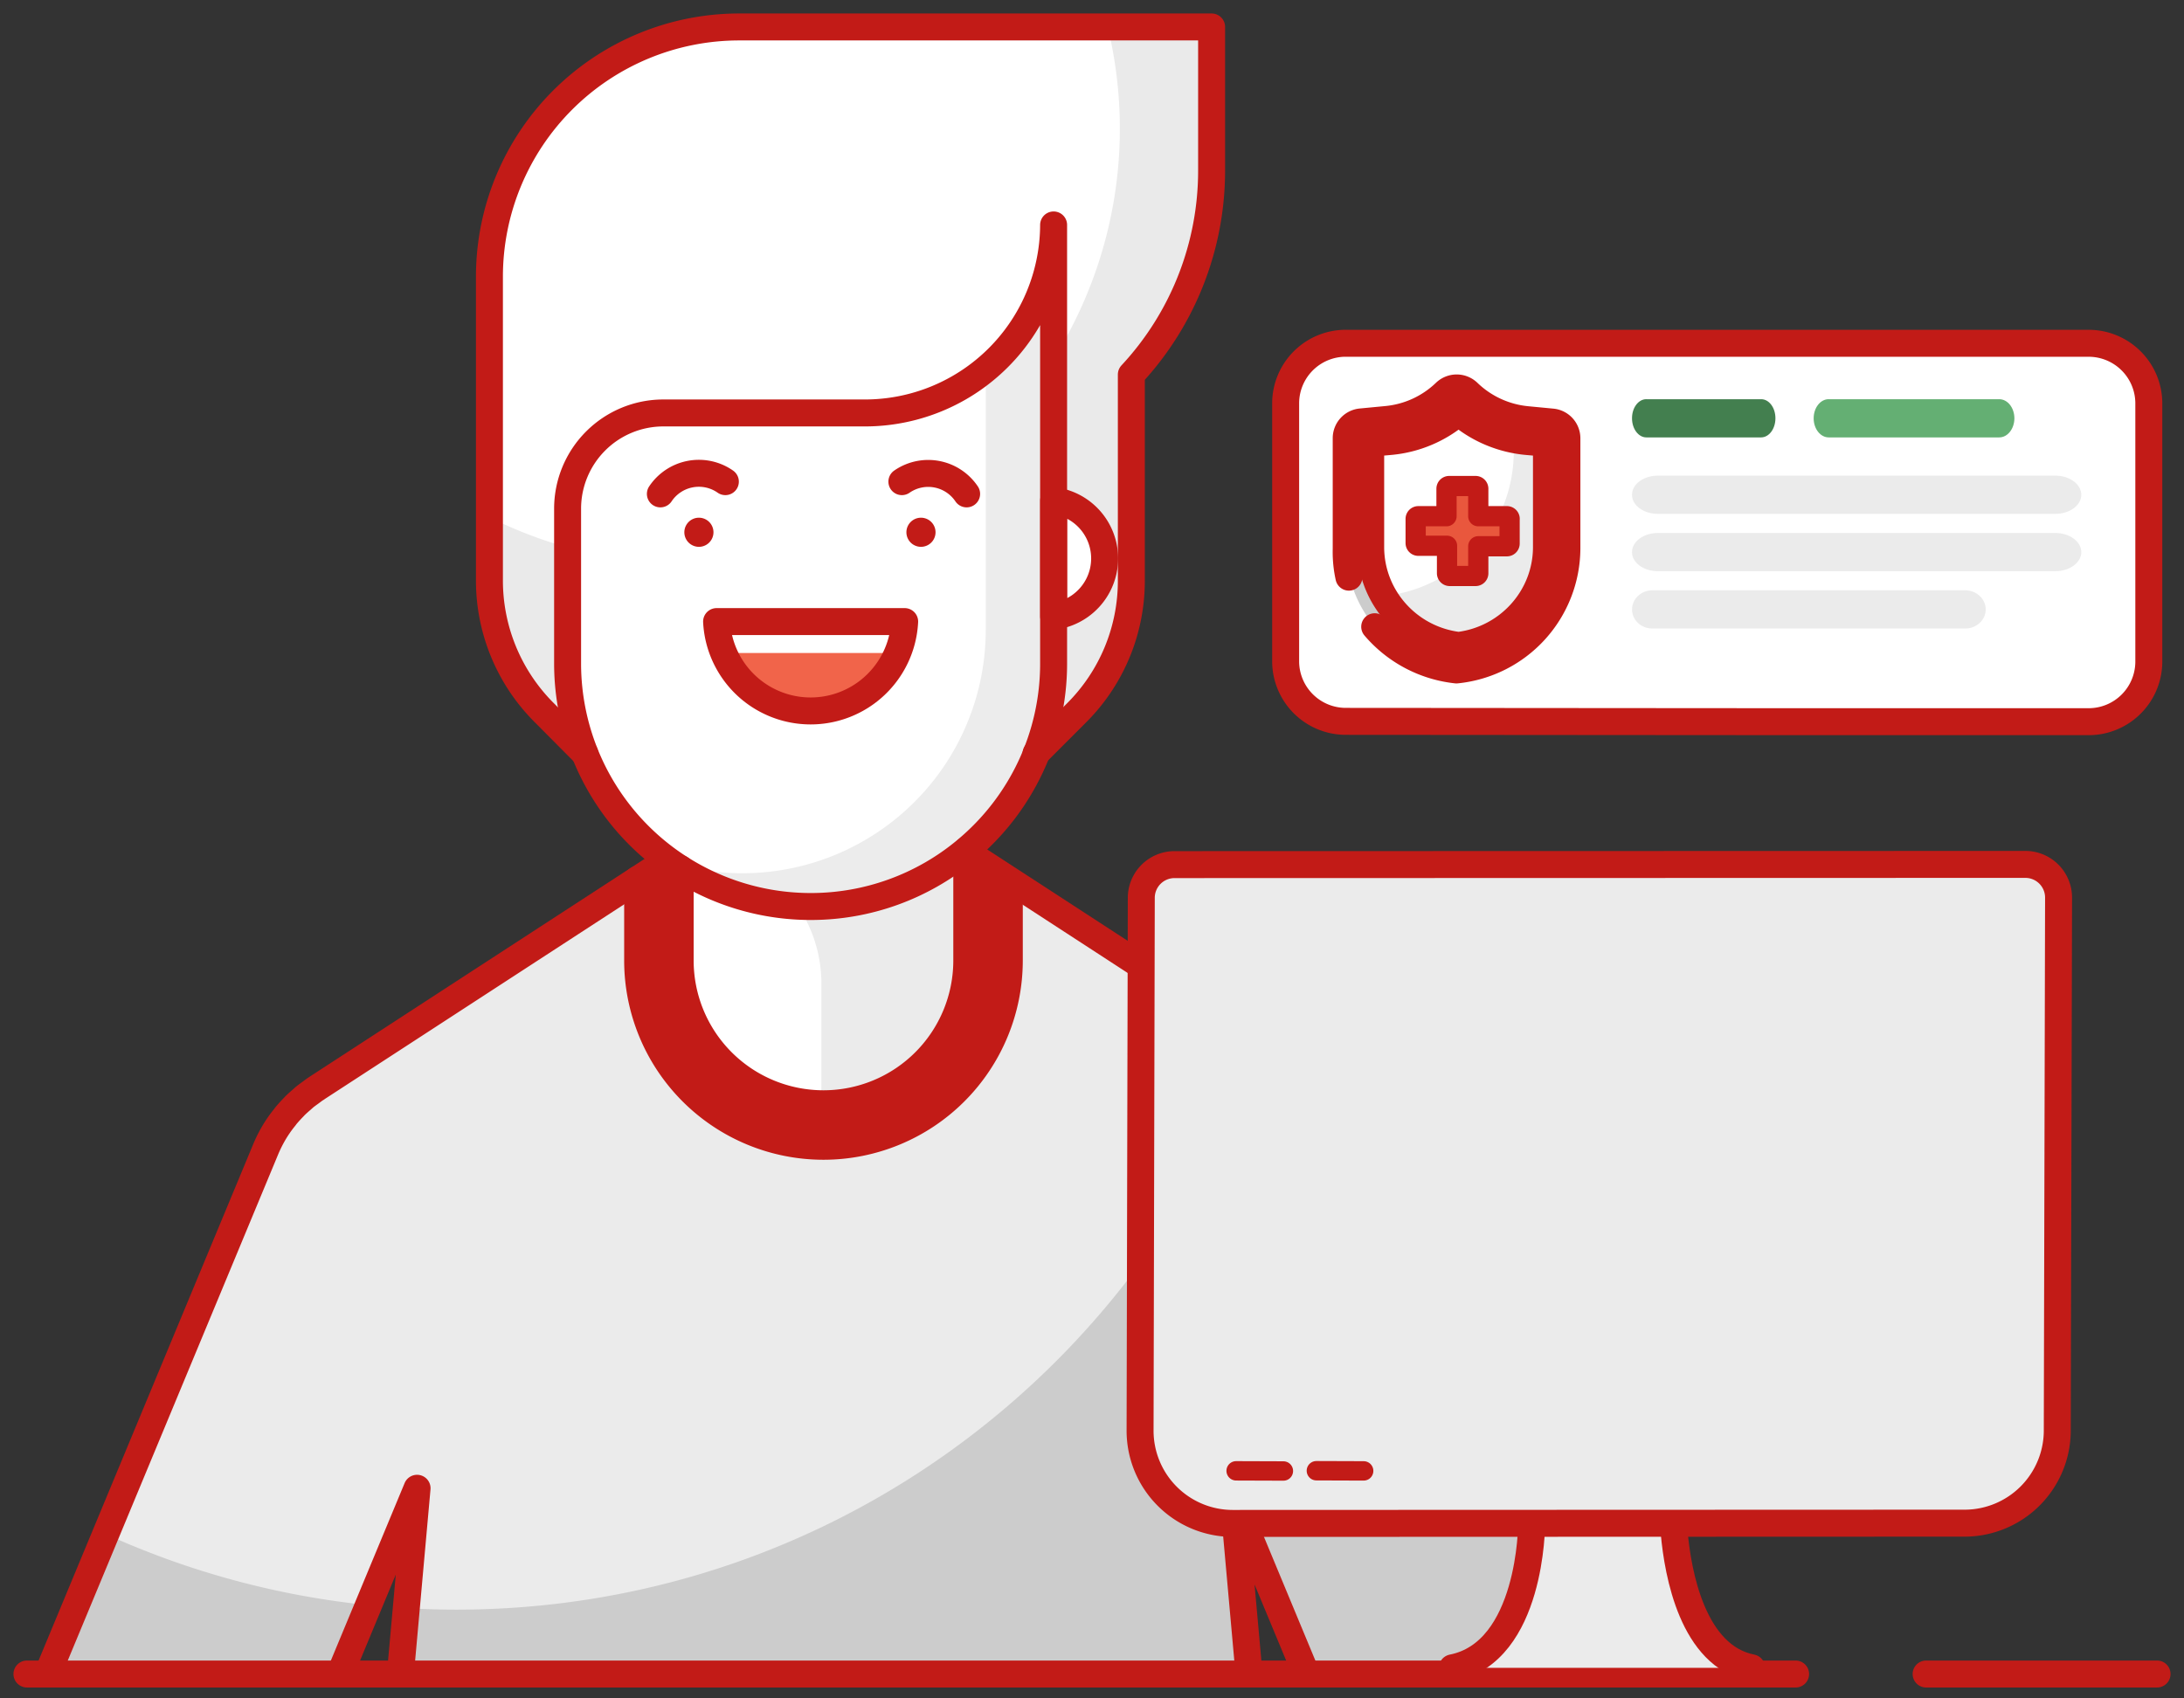 <svg width="81" height="63" viewBox="0 0 81 63" xmlns="http://www.w3.org/2000/svg">
    <rect x="0" y="0" width="81" height="63" fill="#333333" stroke="none"/>
    <g fill="none" fill-rule="evenodd">
        <path d="M25.104 31.677 11.74 40.369l.001.002-.05.032c-.057.038-.11.081-.166.121-.077.056-.155.11-.228.17-.035.03-.067.06-.1.09-.09.077-.178.155-.262.238-.018.019-.035.04-.054.059a4.823 4.823 0 0 0-.271.298c-.018.022-.033.046-.05.068a4.675 4.675 0 0 0-.712 1.197L1.781 62.059l10.825.038 2.863-6.89-.61 6.798h31.458l-.576-6.43 2.672 6.43 10.79-.119-7.994-19.24a5.014 5.014 0 0 0-.474-.881 4.944 4.944 0 0 0-.24-.32c-.016-.021-.03-.044-.048-.065a4.826 4.826 0 0 0-.272-.3l-.053-.057a5.203 5.203 0 0 0-.262-.238c-.034-.03-.065-.06-.1-.09-.074-.06-.151-.114-.229-.17-.055-.04-.108-.083-.166-.121-.016-.012-.033-.022-.05-.032l.001-.002-13.363-8.692" fill="#CCC"/>
        <path d="M35.953 31.677h-10.85l-13.362 8.692v.002l-.05.032c-.057.038-.11.081-.166.121-.077.056-.155.11-.228.17-.035.03-.066.06-.1.09-.09.077-.178.155-.262.238-.019.019-.035.04-.054.059a4.823 4.823 0 0 0-.271.298c-.018.022-.033.046-.05.068a4.675 4.675 0 0 0-.712 1.197L3.923 56.906a31.252 31.252 0 0 0 9.745 2.635l1.8-4.334-.397 4.446c.612.035 1.227.055 1.849.055 13.74 0 25.422-8.807 29.713-21.083l-10.68-6.947z" fill="#EBEBEB"/>
        <path d="M23.65 32.623v3.005a6.891 6.891 0 1 0 13.783 0v-3.062L35.25 31.23s-5.898 2.302-9.683-.296a140.19 140.19 0 0 1-1.919 1.69" fill="#C21B17"/>
        <path d="M25.226 30.715v4.913a5.315 5.315 0 1 0 10.63 0v-4.913c-1.69.752-6.178 2.716-10.63 0" fill="#EBEBEB"/>
        <path d="M26.944 31.545a9.608 9.608 0 0 1-1.718-.83v4.914c0 2.909 2.338 5.269 5.238 5.31v-4.45c0-2.23-1.425-4.182-3.52-4.944M21.537 28.04l-1.493-1.501a6.923 6.923 0 0 1-2.041-4.925V10.36a9.265 9.265 0 0 1 9.265-9.266h17.528v5.302a11.103 11.103 0 0 1-2.978 7.593v7.626a6.913 6.913 0 0 1-2.033 4.925l-1.51 1.501H21.537z" fill="#FFF"/>
        <path d="M41.818 1.093h-.711C43.133 9.772 37.74 18.45 29.06 20.477a16.134 16.134 0 0 1-11.058-1.368v2.471a6.923 6.923 0 0 0 2.041 4.924l1.493 1.502h16.738l1.502-1.502a6.916 6.916 0 0 0 2.033-4.924v-7.593a11.08 11.08 0 0 0 2.977-7.592V1.093h-2.969z" fill="#EAEAEA"/>
        <path d="M39.03 18.8a2 2 0 1 1 0 3.999 2 2 0 0 1 0-3.999" fill="#FFF"/>
        <path d="M39.03 8.437v16.3a9.017 9.017 0 0 1-9.008 9.017 9.017 9.017 0 0 1-9.017-9.016v-5.774a3.552 3.552 0 0 1 3.543-3.552h7.438a6.992 6.992 0 0 0 7.044-6.94v-.035" fill="#ECECEC"/>
        <path d="M36.56 23.364v-9.583a7.005 7.005 0 0 1-4.548 1.665h-7.438a3.553 3.553 0 0 0-3.569 3.535V24.738a9.001 9.001 0 0 0 3.543 7.146 9.025 9.025 0 0 0 12.011-8.51v-.01z" fill="#FFF"/>
        <path d="M26.625 24.223a3.578 3.578 0 0 0 6.597 0h-6.597z" fill="#F1644A"/>
        <path d="M25.921 19.204a.54.54 0 1 1 0 1.08.54.54 0 0 1 0-1.08M34.157 19.204a.54.54 0 1 1 0 1.08.54.54 0 0 1 0-1.08" fill="#C21B17"/>
        <path d="M35.856 31.535v4.093a5.315 5.315 0 1 1-10.63 0v-3.412M24.673 31.957 11.74 40.369l.001.002-.05.031c-.057.039-.11.081-.166.122-.076.056-.154.11-.228.17l-.1.09c-.09.077-.178.155-.262.238-.018.019-.035.04-.054.058a5.287 5.287 0 0 0-.272.3c-.017.02-.032.045-.05.067a4.463 4.463 0 0 0-.237.317c-.187.274-.344.57-.474.88v.001L1.78 62.058m10.825.038 2.863-6.89-.61 6.798m31.458 0-.576-6.43 2.672 6.43m10.878 0L51.21 42.645v-.001a5.008 5.008 0 0 0-.474-.88 5.2 5.2 0 0 0-.24-.32c-.016-.021-.03-.044-.048-.065a4.826 4.826 0 0 0-.272-.299c-.018-.019-.034-.04-.053-.058a4.902 4.902 0 0 0-.262-.238c-.034-.03-.065-.06-.1-.09-.074-.06-.151-.114-.229-.17-.055-.04-.108-.083-.166-.121-.016-.012-.033-.022-.05-.032l.001-.002-13.363-8.692" stroke="#C21B17" stroke-linecap="round" stroke-linejoin="round"/>
        <path d="M37.433 32.92v2.708a6.891 6.891 0 1 1-13.784 0v-3.005M24.492 18.32a1.716 1.716 0 0 1 2.38-.475l.03.021M35.85 18.32a1.716 1.716 0 0 0-2.38-.468l-.021.014M33.552 23.057a3.492 3.492 0 0 1-6.975 0h6.975zM39.077 22.86a2.162 2.162 0 0 0 0-4.29v4.29z" stroke="#C21B17" stroke-linecap="round" stroke-linejoin="round"/>
        <path d="M35.835 31.535a8.981 8.981 0 0 1-5.775 2.091 9.018 9.018 0 0 1-9.009-8.982V18.87a3.552 3.552 0 0 1 3.552-3.552h7.447a7 7 0 0 0 7.026-6.974h0v16.3a8.998 8.998 0 0 1-3.241 6.89" stroke="#C21B17" stroke-linecap="round" stroke-linejoin="round"/>
        <path d="m38.425 27.947 1.501-1.502a6.916 6.916 0 0 0 2.033-4.924v-7.627a11.103 11.103 0 0 0 2.977-7.593V1H27.417a9.265 9.265 0 0 0-9.265 9.265v11.256a6.923 6.923 0 0 0 2.042 4.924l1.493 1.502M71.436 62.096H80M1 62.096h65.595" stroke="#C21B17" stroke-linecap="round" stroke-linejoin="round"/>
        <path d="m42.411 53.038 33.89.062c-.004 1.58-1.128 3.437-2.707 3.433l-28.331.007a2.858 2.858 0 0 1-2.853-2.874l.001-.636v.008z" fill="#CCC"/>
        <path d="M53.864 61.867c2.94-.58 2.94-5.824 2.94-5.824h5.244s0 5.244 2.916 5.824" fill="#EBEBEB"/>
        <path d="M66.729 32.064h8.514c.68 0 1.231.554 1.229 1.235l-.047 19.792a3.439 3.439 0 0 1-3.447 3.431l-27.14.011a3.44 3.44 0 0 1-3.43-3.448l.046-19.792a1.232 1.232 0 0 1 1.235-1.23h23.04" fill="#EBEBEB"/>
        <path d="m43.565 32.072 31.553-.008a1.232 1.232 0 0 1 1.23 1.235L76.3 53.1a3.44 3.44 0 0 1-3.407 3.4l-27.18.01a3.44 3.44 0 0 1-3.43-3.449l.045-19.759a1.233 1.233 0 0 1 1.236-1.23z" stroke="#C21B17"/>
        <path stroke="#C21B17" stroke-width=".72" stroke-linecap="round" stroke-linejoin="round" d="m45.846 54.559 1.752.006"/>
        <path d="M62.094 56.87c.136 1.503.683 4.562 2.87 4.996M53.864 61.867c2.94-.58 2.94-5.331 2.94-5.331" stroke="#C21B17" stroke-linecap="round" stroke-linejoin="round"/>
        <path stroke="#C21B17" stroke-width=".72" stroke-linecap="round" stroke-linejoin="round" d="m48.822 54.555 1.753.006"/>
        <g>
            <path d="M65.93 12.733H49.9a2.231 2.231 0 0 0-2.219 2.219v9.593a2.232 2.232 0 0 0 2.22 2.213c.351 0 16.27.013 16.416.012H77.47a2.231 2.231 0 0 0 2.225-2.218V14.94a2.231 2.231 0 0 0-2.225-2.206h-9.692" fill="#FFF"/>
            <path d="M61.06 14.808h4.255c.292-.003.53.311.532.7v.009c0 .391-.238.708-.532.708H61.06c-.294 0-.532-.317-.532-.708-.002-.39.234-.707.526-.71h.006" fill="#437F4F"/>
            <path d="M67.823 14.808h6.325c.31 0 .56.316.562.709-.002.392-.253.708-.562.708h-6.325c-.308 0-.558-.317-.558-.708 0-.392.25-.71.558-.71" fill="#64AF73"/>
            <path d="M61.49 17.643h14.74c.53.002.958.319.961.71 0 .39-.43.708-.96.708H61.49c-.528.002-.959-.311-.962-.7v-.009c0-.392.43-.709.961-.709M61.49 19.77h14.74c.53.002.958.318.961.709 0 .391-.43.709-.96.709H61.49c-.528.002-.959-.312-.962-.7v-.01c0-.39.43-.708.961-.708M61.286 21.896H72.89c.416.003.754.319.756.71 0 .39-.339.708-.756.708H61.286c-.416.003-.754-.311-.757-.7v-.009c0-.391.339-.709.757-.709" fill="#EBEBEB"/>
            <path d="M49.901 12.733a2.231 2.231 0 0 0-2.219 2.219v9.593a2.232 2.232 0 0 0 2.22 2.213c.351 0 16.27.013 16.416.012H77.47a2.231 2.231 0 0 0 2.225-2.218V14.94a2.232 2.232 0 0 0-2.225-2.206H49.902z" stroke="#C21B17" stroke-linecap="round" stroke-linejoin="round"/>
            <path d="M53.579 24.548c.607-.003 1.025-.713 1.025-.713.428-.772-.071-1.354-.071-1.354l-2.333-3.24" stroke="#C21B17" stroke-linecap="round" stroke-linejoin="round"/>
            <path d="M50.481 15.654a.605.605 0 0 0-.555.601v4.098a4.551 4.551 0 0 0 4.094 4.498 4.55 4.55 0 0 0 4.093-4.498v-4.098a.605.605 0 0 0-.555-.6l-.91-.087a3.636 3.636 0 0 1-2.2-1.01.609.609 0 0 0-.838 0 3.637 3.637 0 0 1-2.219 1.01l-.91.086z" fill="#CCC"/>
            <path d="M56.142 16.8a5.304 5.304 0 0 0-.23-1.506 3.553 3.553 0 0 1-1.517-.888.602.602 0 0 0-.833 0 3.605 3.605 0 0 1-2.178 1.016l-.905.087a.606.606 0 0 0-.553.604v4.119c.002.653.144 1.298.417 1.89h.453c2.924.008 5.309-2.366 5.346-5.322" fill="#CCC"/>
            <path d="M54.095 23.941c-1.854-.226-3.25-1.782-3.259-3.633v-3.867l.715-.063a4.497 4.497 0 0 0 2.544-1.078c.711.616 1.6.993 2.54 1.078l.72.063v3.867c-.009 1.85-1.405 3.407-3.26 3.633" fill="#EBEBEB"/>
            <path d="M56.142 16.797c0-.205-.013-.41-.037-.614a4.524 4.524 0 0 1-2.14-1.034 4.507 4.507 0 0 1-2.561 1.094l-.72.064v3.929c0 .664.18 1.316.523 1.886a5.387 5.387 0 0 0 4.935-5.325" fill="#FFF"/>
            <path d="M50.985 23.248a4.63 4.63 0 0 0 3.031 1.603 4.552 4.552 0 0 0 4.097-4.498v-4.098a.605.605 0 0 0-.555-.6l-.91-.087a3.64 3.64 0 0 1-2.204-1.011.61.61 0 0 0-.838 0c-.6.579-1.381.934-2.212 1.006l-.91.087a.606.606 0 0 0-.556.6v4.098c-.01.357.023.713.1 1.061" stroke="#C21B17" stroke-linecap="round" stroke-linejoin="round"/>
            <path d="M54.095 23.941c-1.854-.226-3.25-1.782-3.259-3.633v-3.867l.715-.063a4.497 4.497 0 0 0 2.544-1.078c.711.616 1.6.993 2.54 1.078l.72.063v3.867c-.009 1.85-1.405 3.407-3.26 3.633z" stroke="#C21B17" stroke-linecap="round" stroke-linejoin="round"/>
            <path d="M55.888 19.148h-1.062v-1.02a.1.1 0 0 0-.102-.099h-.974a.1.1 0 0 0-.102.099v1.02h-1.043a.1.1 0 0 0-.101.1v.898a.1.1 0 0 0 .1.099h1.063v1.02a.1.1 0 0 0 .101.1h.956a.1.1 0 0 0 .102-.1v-1.002h1.062a.1.1 0 0 0 .1-.099v-.899a.098.098 0 0 0-.022-.082.102.102 0 0 0-.078-.035" fill="#E9573D"/>
            <path d="M55.888 19.148h-1.062v-1.02a.1.1 0 0 0-.102-.099h-.974a.1.1 0 0 0-.102.099v1.02h-1.043a.1.1 0 0 0-.101.1v.898a.1.1 0 0 0 .1.099h1.063v1.02a.1.1 0 0 0 .101.1h.956a.1.1 0 0 0 .102-.1v-1.002h1.062a.1.1 0 0 0 .1-.099v-.899a.098.098 0 0 0-.022-.082.102.102 0 0 0-.078-.035z" stroke="#C21B17" stroke-width=".75" stroke-linecap="round" stroke-linejoin="round"/>
        </g>
    </g>
</svg>
